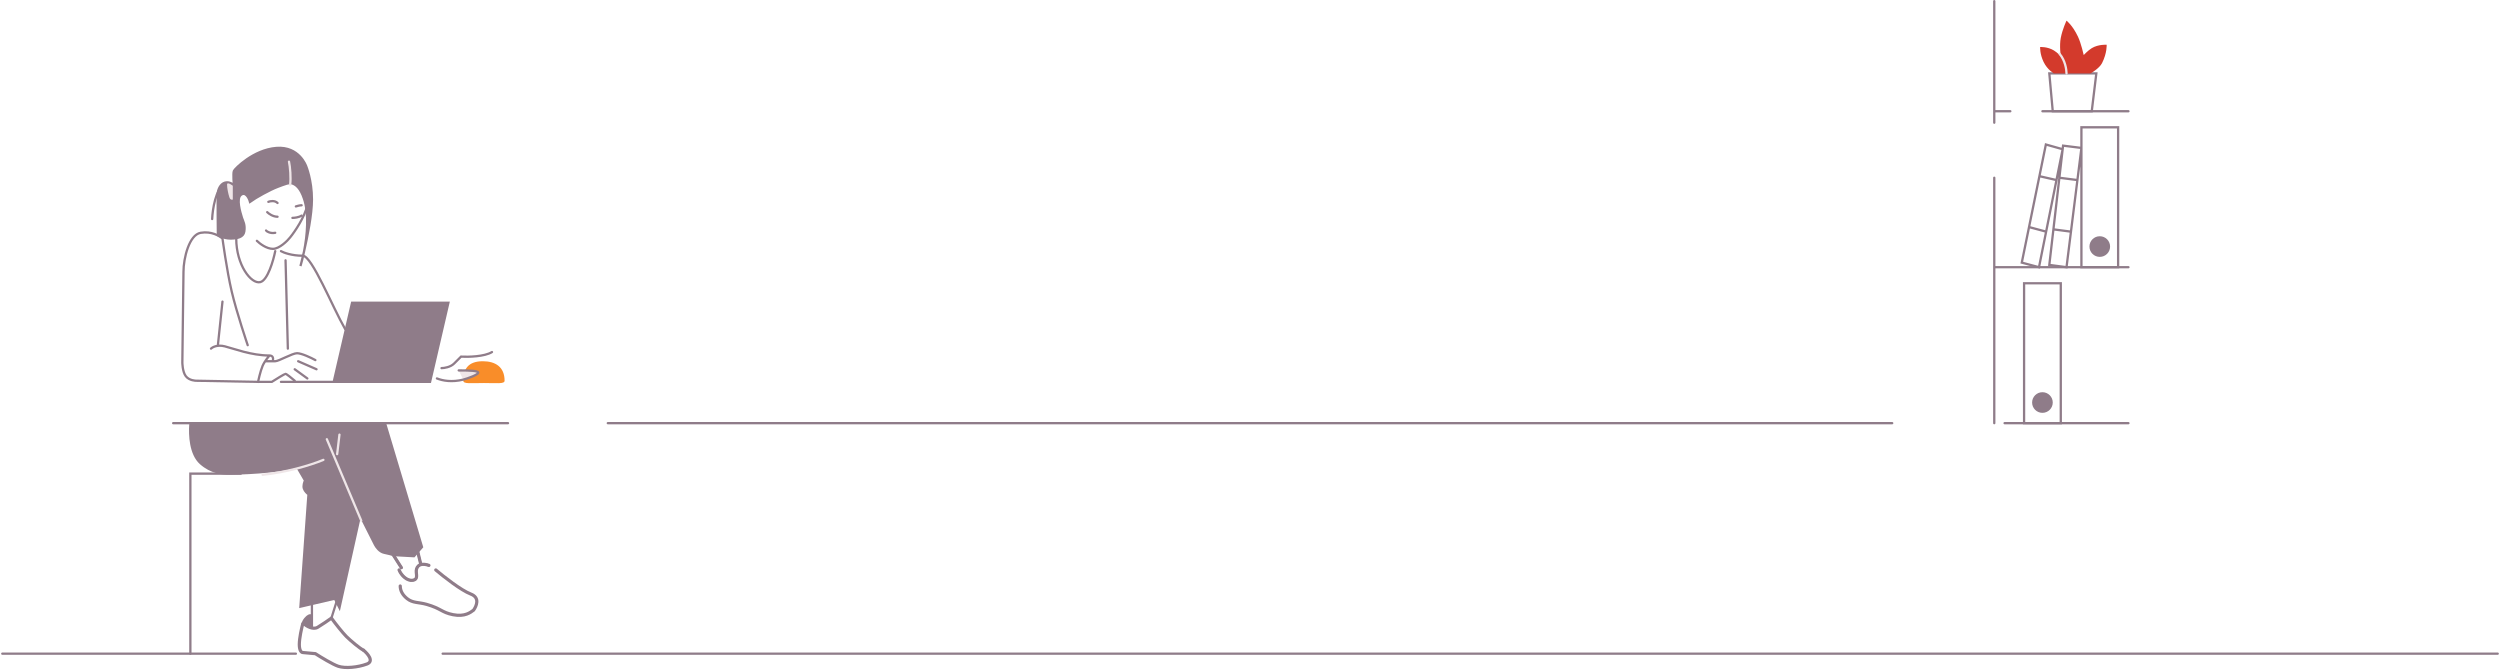 <svg width="1090" height="292" viewBox="0 0 1090 292" fill="none" xmlns="http://www.w3.org/2000/svg">
<path d="M193 285L1089 285" stroke="#8F7C89" stroke-linecap="round"/>
<path d="M265 184.5L825 184.5" stroke="#8F7C89" stroke-linecap="round"/>
<path d="M1 285L129 285" stroke="#8F7C89" stroke-linecap="round"/>
<path d="M220 166C220 167.5 216.523 167 211 167C205.477 167 202 167.5 202 166C202 161.029 204 157.5 210.5 157.5C216.023 157.5 220 160 220 166Z" fill="#F98D29"/>
<path d="M208.5 162.5C208.5 163.344 204 165 202 165.5L200 161.5C205.2 161.5 208.5 161.656 208.5 162.5Z" fill="#EFE6E8"/>
<path d="M137.5 157C135.667 156 131.5 154 129.5 154C127.5 154 121.5 157.5 120 157.5H116M138 161L130 157.5M134 165L128.5 161M128.5 166C127.333 165 124.9 163 124.5 163C124.1 163 120.333 165.333 118.5 166.5H112.5M192.5 160.5C193.667 160.5 196.4 160.1 198 158.5C199.6 156.9 200.667 155.833 201 155.5C204.167 155.667 211.3 155.5 214.5 153.5M190.5 165C193 166 197 166.75 202 165.5C204 165 208.5 163.344 208.5 162.5C208.5 161.656 205.2 161.5 200 161.5" stroke="#8F7C89" stroke-linecap="round"/>
<path d="M108 150.5C108 150.5 103.148 136.214 101 127C98.852 117.786 97 104 97 104C95.667 102.896 92.3 100.7 87.5 101.5C82.5 102.333 80 112.5 80 118.5L79.5 158C79.5 158 79.5 162 81 164C82.5 166 85.5 166 85.5 166L112.5 166.5C112.5 166.5 113.513 161.764 114.5 159.5C115.477 157.257 117.5 155 117.5 155M124.5 113.5L125.5 152M120 109.5C119.167 113.667 116.7 122.2 113.5 123C109.5 124 103 115.5 103 104M122.5 109.5C123.667 110.167 127.2 111.5 132 111.5C136 111.5 145 134 150.5 143.5M97 131.5L95 150.5M92 152C92.667 151.333 94.8 150.2 98 151C102 152 109.5 155 117.5 155M117.5 155C119.1 155 119.167 156.333 119 157" stroke="#8F7C89" stroke-linecap="round"/>
<path d="M87.5 202C83 198 82.667 189.667 83 185H168L184 238.5L180.5 242.5L171.5 242C171 241.833 169.5 241.4 167.5 241C165.5 240.6 164 238.5 163.5 237.5L157 224.594L148 265L146 261L131 264.5L134.5 215.5C134 215.167 132.9 214.2 132.5 213C132.1 211.8 132.667 210.167 133 209.5L129.5 203.5C121 206 103.719 206.5 100 206.5C97 206.5 92.062 206.055 87.5 202Z" fill="#8F7C89" stroke="#8F7C89"/>
<path d="M148 189.5L147 198M142.5 191.5L157.5 227M141 200.5C135 203 124.5 206 114.5 207" stroke="#EFE6E8" stroke-linecap="round"/>
<path d="M195.5 132L187.5 166.5H145.5L153.5 132H195.5Z" fill="#8F7C89"/>
<path d="M122.5 166.5H145.5M145.5 166.5H187.5L195.5 132H153.5L145.5 166.5Z" stroke="#8F7C89" stroke-linecap="round"/>
<path d="M95 102.5C95 102.5 94.8 86 95 84C95.2 82 96.6 79.5 99 79.5C100.328 79.5 101.833 80.333 102 81C102 81 101.5 75.5 102 74.5C102.5 73.5 110.5 65.3 120.5 64.5C130.5 63.7 133.5 72.5 133.5 72.5C133.5 72.5 136 78.5 136 87C136 93.496 134.026 103.278 132.559 109.651C132.056 112.191 131.491 114.393 131 116C131 116 131.691 113.422 132.559 109.651C133.934 102.707 134.843 93.236 132.5 86.5C131 82 129 80.5 127.5 80C126 79.5 124.2 80.3 121 81.5C117.8 82.7 111.5 86.167 109 88C108.5 86.167 107 83.4 105 85C103 86.6 104.667 92.333 105.5 95C106 96.5 107 98 106.5 101C106.1 103.4 103.5 104 100.5 104C97.5 104 95 102.5 95 102.5Z" fill="#8F7C89" stroke="#8F7C89" stroke-linecap="round"/>
<path d="M92.5 95.5C92.667 91.333 94 82.4 98 80" stroke="#8F7C89" stroke-linecap="round"/>
<path d="M112 105C113.167 106.167 116.2 108.5 119 108.5C121.8 108.5 125.333 105 126.5 103.5C128.667 100.833 132.8 94.7 134 89.5" stroke="#8F7C89" stroke-linecap="round"/>
<path d="M116 100.5C116.333 101 118 101.9 120 101.5M127.5 95C128.333 95 130.3 94.8 131.5 94M116.5 92.5C117.167 93.167 119 94.5 121 94.5M117 88C117.833 87.667 119.8 87.3 121 88.5M129 90C129.5 89.833 130.7 89.5 131.5 89.5" stroke="#8F7C89" stroke-linecap="round"/>
<path d="M126 70.5C126.5 72.667 126.9 77.7 126.5 80.5" stroke="#EFE6E8" stroke-linecap="round"/>
<path d="M101.5 87L101.5 81C101.5 81 99 79 99 80.5C99 82 99.5 84.5 100 86C100.4 87.2 101.167 87.167 101.5 87Z" fill="#EFE6E8"/>
<path d="M171.5 242L175 247.5M182 240L183.5 246.168M174 248.5C175 251 177.6 253.4 180 253C182 252.667 181.667 251.167 181.5 249.5C181.333 247.833 182.2 244.9 187 246.5M132.5 272C133.667 273 136.5 274.7 138.5 273.5C140.5 272.3 143.333 270.333 144.5 269.5C146.167 271.833 149.5 276 151 277.5C152.768 279.268 157 282.812 158.5 283.5" stroke="#8F7C89" stroke-width="1.4" stroke-linecap="round"/>
<path d="M171.5 242L175 247.5M182 240L183.5 246.168M174 248.5C175 251 177.6 253.4 180 253C182 252.667 181.667 251.167 181.5 249.5C181.333 247.833 182.2 244.9 187 246.5M136 263V273.5M147 261.5L144.5 269.5" stroke="#8F7C89" stroke-linecap="round"/>
<path d="M158.5 283.5C160.333 285 163.2 288.3 160 289.5C156 291 150.5 291.5 147.5 290.5C145.1 289.7 139.833 286.5 137.5 285L132 284.5C131.5 284.5 130.5 283.8 130.5 281C130.5 278.2 131.5 273.833 132 272" stroke="#8F7C89" stroke-width="1.4" stroke-linecap="round"/>
<path d="M131.4 272C131.9 270 133.4 268.5 134.4 268C135.4 267.5 135.9 268 135.9 268V274C134.9 274 132.4 272.5 131.4 272Z" fill="#8F7C89"/>
<path d="M190 248.5C193.333 251.333 201.05 257.4 205.25 259C209.45 260.6 207.667 264.333 206.5 266C205.167 267 202.659 269.032 197.5 268C192.5 267 192.414 265.333 186 263.5C182.5 262.5 180 263 177.5 261C175.5 259.4 174.5 257.5 174.5 255.5" stroke="#8F7C89" stroke-width="1.4" stroke-linecap="round"/>
<path d="M83 285V206.5H105M75.5 184.5H221.5" stroke="#8F7C89" stroke-linecap="round"/>
<path d="M874 184.5H928M869.5 116.5H928M869.5 48.5H876.5M890.5 48.5H928M869.5 184.5V77.5M869.5 53.5V0.5" stroke="#8F7C89" stroke-linecap="round"/>
<path d="M893.5 32L895 48.5H912L914 32H893.5Z" stroke="#8F7C89" stroke-linecap="round"/>
<path d="M895.5 32H911.5C911.5 32 915.325 29.85 916.5 27.5C918.75 23 918.5 19.5 918.5 19.5C918.5 19.5 914.872 19.255 912 21C910.348 22.004 908.5 24 908.5 24C908.5 24 907.395 18.961 906 16C903.645 11 901 9 901 9C901 9 899.263 12.621 898.5 16.5C897.821 19.954 898.5 24.5 898.5 24.5C898.5 24.5 897.034 22.941 895.5 22C892.691 20.276 889.5 20.5 889.5 20.5C889.5 20.5 889.315 23.5 891 27C892.686 30.5 895.5 32 895.5 32Z" fill="#D33A2C"/>
<path d="M901 32C901 30.333 900.4 26.3 898 23.5" stroke="#EFE6E8" stroke-linecap="round"/>
<path d="M907.5 64.5V116.5H923.5V55.5H907.5V64.5ZM907.5 64.5L899.5 63.5L899.32 65.061M907.5 64.5L905.75 78.5M897.885 77.5L905.75 78.5M897.885 77.5L895.288 100M897.885 77.5L899.32 65.061M905.75 78.5L902.938 101M895.288 100L893.5 115.5L901 116.5L902.938 101M895.288 100L902.938 101M899.32 65.061L892 63L889.184 76.813M899.32 65.061L896.624 78.5M889.184 76.813L896.624 78.5M889.184 76.813L884.66 99M896.624 78.5L892.11 101M884.66 99L881.5 114.5L889 116.5L892.11 101M884.66 99L892.11 101M882.5 184.5V123.5H898.5V184.5H882.5Z" stroke="#8F7C89" stroke-linecap="round"/>
<circle cx="915.5" cy="107.5" r="4.5" fill="#8F7C89"/>
<circle cx="890.5" cy="175.5" r="4.5" fill="#8F7C89"/>
</svg>
